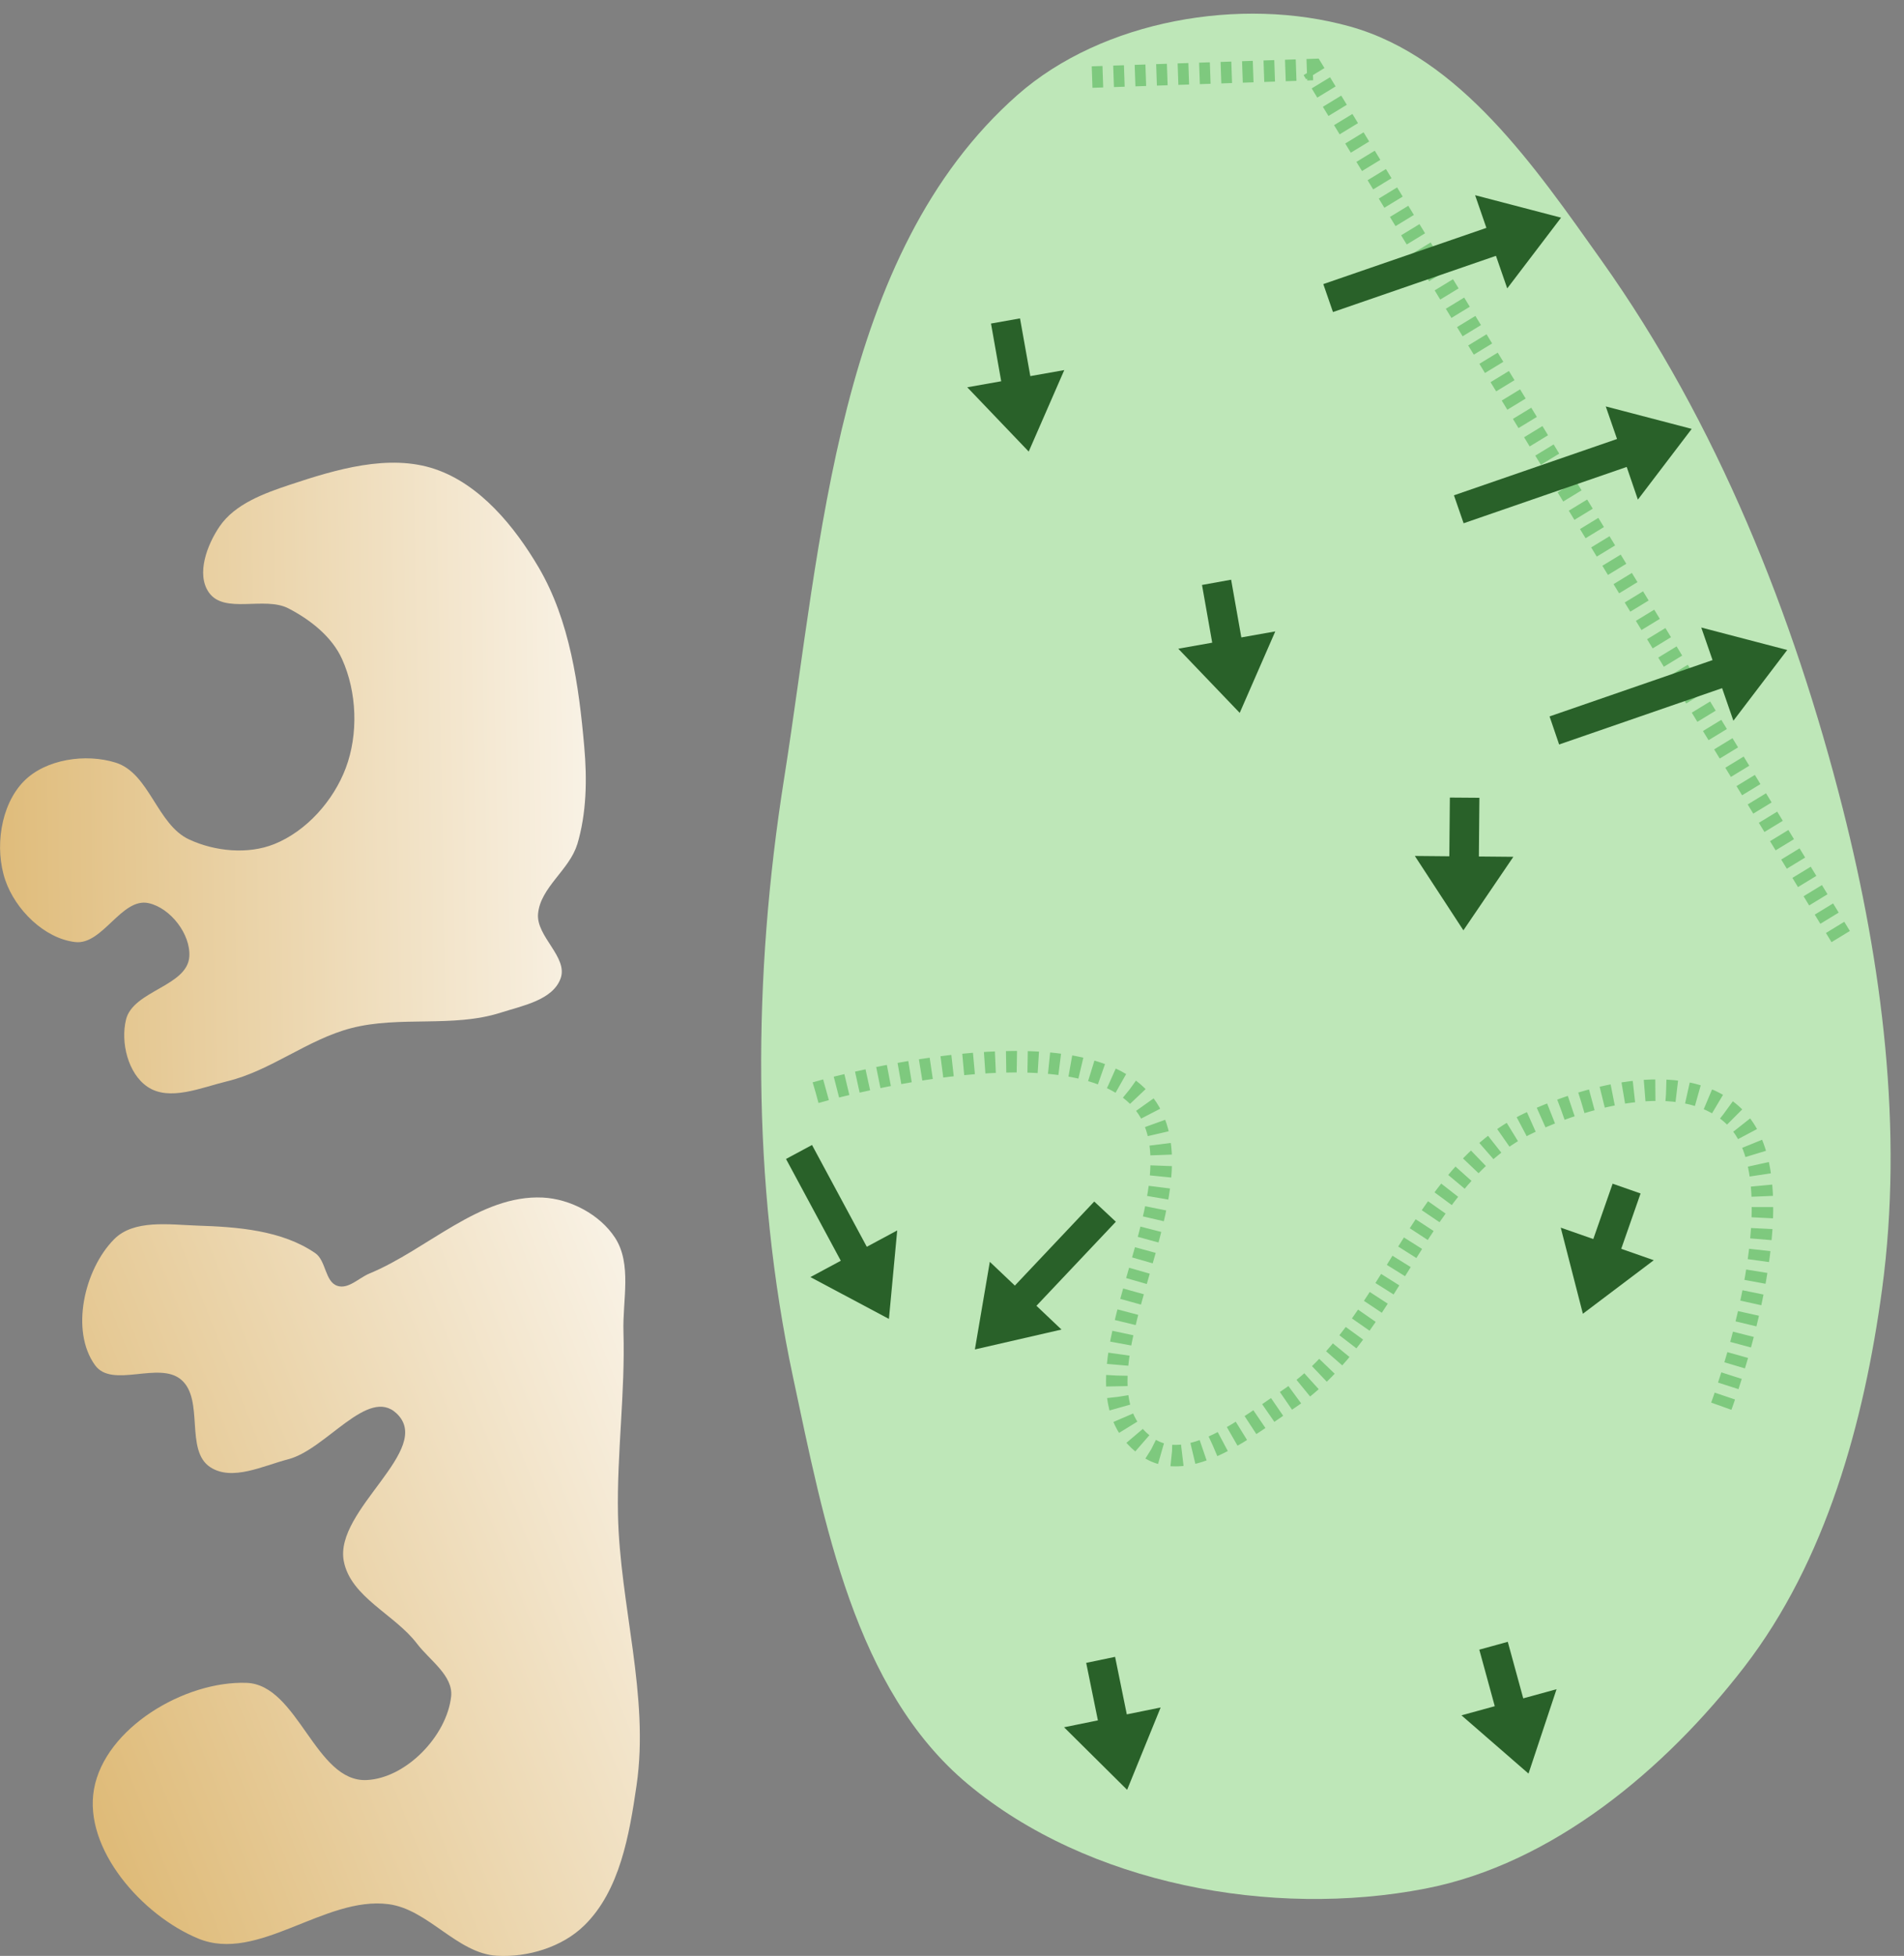 <?xml version="1.0" encoding="UTF-8" standalone="no"?>
<svg
   width="17.722mm"
   height="18.196mm"
   viewBox="0 0 17.722 18.196"
   version="1.1"
   id="svg8"
   inkscape:version="1.1.1 (c3084ef, 2021-09-22)"
   sodipodi:docname="green5.svg"
   xmlns:inkscape="http://www.inkscape.org/namespaces/inkscape"
   xmlns:sodipodi="http://sodipodi.sourceforge.net/DTD/sodipodi-0.dtd"
   xmlns:xlink="http://www.w3.org/1999/xlink"
   xmlns="http://www.w3.org/2000/svg"
   xmlns:svg="http://www.w3.org/2000/svg"
   xmlns:rdf="http://www.w3.org/1999/02/22-rdf-syntax-ns#"
   xmlns:cc="http://creativecommons.org/ns#"
   xmlns:dc="http://purl.org/dc/elements/1.1/">
  <rect x="0" y="0" width="17.722" height="18.196" fill="#808080" stroke="none"/>
  <defs
     id="defs2">
    <marker
       style="overflow:visible"
       id="Arrow1Lstart"
       refX="0"
       refY="0"
       orient="auto"
       inkscape:stockid="Arrow1Lstart"
       inkscape:isstock="true">
      <path
         transform="matrix(0.8,0,0,0.8,10,0)"
         style="fill:#ef0000;fill-opacity:1;fill-rule:evenodd;stroke:#ef0000;stroke-width:1pt;stroke-opacity:1"
         d="M 0,0 5,-5 -12.5,0 5,5 Z"
         id="path1322" />
    </marker>
    <marker
       style="overflow:visible"
       id="DotL"
       refX="0"
       refY="0"
       orient="auto"
       inkscape:stockid="DotL"
       inkscape:isstock="true">
      <path
         transform="matrix(0.8,0,0,0.8,5.92,0.8)"
         style="fill:#ef0000;fill-opacity:1;fill-rule:evenodd;stroke:#ef0000;stroke-width:1pt;stroke-opacity:1"
         d="m -2.5,-1 c 0,2.76 -2.24,5 -5,5 -2.76,0 -5,-2.24 -5,-5 0,-2.76 2.24,-5 5,-5 2.76,0 5,2.24 5,5 z"
         id="path1383" />
    </marker>
    <linearGradient
       id="linearGradient1668">
      <stop
         style="stop-color:#000000;stop-opacity:1"
         offset="0"
         id="stop1664" />
      <stop
         id="stop1666"
         offset="1"
         style="stop-color:#000000;stop-opacity:0" />
    </linearGradient>
    <linearGradient
       id="linearGradient3710"
       inkscape:swatch="solid">
      <stop
         style="stop-color:#878e76;stop-opacity:1;"
         offset="0"
         id="stop3708" />
    </linearGradient>
    <linearGradient
       id="linearGradient3177"
       inkscape:swatch="solid">
      <stop
         style="stop-color:#000000;stop-opacity:1;"
         offset="0"
         id="stop3175" />
    </linearGradient>
    <linearGradient
       id="linearGradient3152">
      <stop
         style="stop-color:#878e76;stop-opacity:1"
         offset="0"
         id="stop3154" />
      <stop
         id="stop3178"
         offset="1"
         style="stop-color:#065143;stop-opacity:1" />
    </linearGradient>
    <inkscape:perspective
       sodipodi:type="inkscape:persp3d"
       inkscape:vp_x="0 : 247.37699 : 1"
       inkscape:vp_y="0 : 999.99995 : 0"
       inkscape:vp_z="744.09459 : 247.37699 : 1"
       inkscape:persp3d-origin="372.04728 : 71.983283 : 1"
       id="perspective10" />
    <inkscape:perspective
       id="perspective3304"
       inkscape:persp3d-origin="372.04728 : 71.983283 : 1"
       inkscape:vp_z="744.09459 : 247.37699 : 1"
       inkscape:vp_y="0 : 999.99995 : 0"
       inkscape:vp_x="0 : 247.37699 : 1"
       sodipodi:type="inkscape:persp3d" />
    <linearGradient
       id="linearGradient3152-8">
      <stop
         style="stop-color:#73d216;stop-opacity:1;"
         offset="0"
         id="stop3154-9" />
      <stop
         id="stop3178-2"
         offset="1"
         style="stop-color:#519f06;stop-opacity:1;" />
    </linearGradient>
    <inkscape:perspective
       sodipodi:type="inkscape:persp3d"
       inkscape:vp_x="0 : 247.37699 : 1"
       inkscape:vp_y="0 : 999.99995 : 0"
       inkscape:vp_z="744.09459 : 247.37699 : 1"
       inkscape:persp3d-origin="372.04728 : 71.983283 : 1"
       id="perspective10-1" />
    <inkscape:perspective
       id="perspective3304-8"
       inkscape:persp3d-origin="372.04728 : 71.983283 : 1"
       inkscape:vp_z="744.09459 : 247.37699 : 1"
       inkscape:vp_y="0 : 999.99995 : 0"
       inkscape:vp_x="0 : 247.37699 : 1"
       sodipodi:type="inkscape:persp3d" />
    <linearGradient
       inkscape:collect="always"
       xlink:href="#linearGradient4215-8"
       id="linearGradient16106"
       gradientUnits="userSpaceOnUse"
       gradientTransform="matrix(0,-1.538,1.538,0,-1.984,191.634)"
       x1="63.408"
       y1="37.409"
       x2="65.425"
       y2="42.547" />
    <linearGradient
       inkscape:collect="always"
       id="linearGradient4215-8">
      <stop
         style="stop-color:#ddb771;stop-opacity:1"
         offset="0"
         id="stop4211-9" />
      <stop
         style="stop-color:#ffffff;stop-opacity:1"
         offset="1"
         id="stop4213-8" />
    </linearGradient>
    <linearGradient
       inkscape:collect="always"
       xlink:href="#linearGradient4215-8"
       id="linearGradient11972"
       gradientUnits="userSpaceOnUse"
       gradientTransform="matrix(0,-1.538,1.538,0,-1.224,179.926)"
       x1="61.753"
       y1="36.527"
       x2="61.835"
       y2="41.3" />
  </defs>
  <sodipodi:namedview
     id="base"
     pagecolor="#ffffff"
     bordercolor="#666666"
     borderopacity="1.0"
     inkscape:pageopacity="0.0"
     inkscape:pageshadow="2"
     inkscape:zoom="5.6568544"
     inkscape:cx="49.055532"
     inkscape:cy="35.443727"
     inkscape:document-units="mm"
     inkscape:current-layer="layer1"
     inkscape:document-rotation="0"
     showgrid="false"
     inkscape:snap-global="false"
     inkscape:window-width="1302"
     inkscape:window-height="763"
     inkscape:window-x="20"
     inkscape:window-y="23"
     inkscape:window-maximized="0"
     fit-margin-top="0"
     fit-margin-left="0"
     fit-margin-right="0"
     fit-margin-bottom="0"
     inkscape:pagecheckerboard="0" />
  <g
     inkscape:groupmode="layer"
     id="layer7"
     inkscape:label="Green"
     style="display:inline;opacity:1"
     transform="translate(-55.493,-78.129)"
     sodipodi:insensitive="true">
    <path
       style="opacity:1;fill:#bee7b8;fill-opacity:1;stroke:none;stroke-width:0.25;stroke-linecap:butt;stroke-linejoin:miter;stroke-miterlimit:4;stroke-dasharray:none;stroke-opacity:1"
       d="m 70.399,80.552 c 1.076,1.512 1.788,3.296 2.245,5.095 0.368,1.451 0.567,2.993 0.367,4.476 -0.167,1.235 -0.521,2.526 -1.282,3.513 -0.736,0.954 -1.786,1.834 -2.969,2.063 -1.429,0.277 -3.14,-0.04 -4.258,-0.972 -1.055,-0.879 -1.34,-2.441 -1.627,-3.783 -0.388,-1.816 -0.375,-3.736 -0.084,-5.57 0.35,-2.213 0.492,-4.881 2.173,-6.362 0.791,-0.696 2.081,-0.92 3.096,-0.636 1.025,0.287 1.722,1.308 2.339,2.176 z"
       id="path942"
       sodipodi:nodetypes="aaaaaaaaaaa" />
  </g>
  <g
     inkscape:groupmode="layer"
     id="layer6"
     inkscape:label="Sand"
     style="display:inline;opacity:1"
     transform="translate(-55.493,-78.129)"
     sodipodi:insensitive="true">
    <path
       id="path1018-7"
       style="display:inline;fill:url(#linearGradient16106);fill-opacity:1;stroke:none;stroke-width:0.407px;stroke-linecap:butt;stroke-linejoin:miter;stroke-opacity:1"
       d="m 60.931,96.042 c 0.332,-0.324 0.42,-0.845 0.487,-1.304 0.121,-0.834 -0.156,-1.679 -0.173,-2.521 -0.011,-0.567 0.068,-1.133 0.051,-1.699 -0.009,-0.293 0.081,-0.63 -0.079,-0.875 -0.14,-0.215 -0.417,-0.361 -0.674,-0.373 -0.586,-0.027 -1.07,0.483 -1.612,0.707 -0.098,0.041 -0.195,0.147 -0.296,0.115 -0.118,-0.036 -0.106,-0.236 -0.208,-0.305 -0.31,-0.213 -0.723,-0.244 -1.099,-0.256 -0.261,-0.009 -0.589,-0.059 -0.773,0.127 -0.278,0.281 -0.409,0.852 -0.177,1.172 0.159,0.22 0.596,-0.042 0.802,0.135 0.217,0.186 0.031,0.658 0.271,0.814 0.204,0.132 0.489,-0.013 0.724,-0.074 0.354,-0.091 0.743,-0.678 1.009,-0.427 0.354,0.334 -0.583,0.898 -0.491,1.375 0.065,0.336 0.475,0.495 0.682,0.768 0.118,0.155 0.338,0.297 0.317,0.491 -0.04,0.366 -0.418,0.759 -0.785,0.777 -0.479,0.024 -0.639,-0.886 -1.118,-0.904 -0.577,-0.021 -1.32,0.421 -1.421,0.989 -0.099,0.556 0.449,1.175 0.971,1.39 0.555,0.229 1.177,-0.399 1.772,-0.32 0.369,0.049 0.637,0.459 1.009,0.48 0.285,0.016 0.606,-0.081 0.81,-0.281 z"
       sodipodi:nodetypes="aaaaaaaaaaaaaaaaaaaaaaaaaa" />
    <path
       id="path11970"
       style="display:inline;fill:url(#linearGradient11972);fill-opacity:1;stroke:none;stroke-width:0.407px;stroke-linecap:butt;stroke-linejoin:miter;stroke-opacity:1"
       d="m 60.865,85.988 c 0.088,-0.292 0.093,-0.609 0.066,-0.913 -0.05,-0.57 -0.134,-1.171 -0.423,-1.665 -0.225,-0.383 -0.546,-0.775 -0.966,-0.917 -0.429,-0.145 -0.922,0.003 -1.352,0.146 -0.24,0.08 -0.509,0.178 -0.652,0.386 -0.117,0.171 -0.22,0.443 -0.102,0.614 0.143,0.208 0.518,0.034 0.742,0.15 0.203,0.105 0.405,0.263 0.499,0.472 0.139,0.308 0.153,0.698 0.034,1.014 -0.114,0.303 -0.366,0.587 -0.666,0.707 -0.245,0.098 -0.551,0.068 -0.791,-0.043 -0.3,-0.138 -0.369,-0.616 -0.684,-0.715 -0.278,-0.087 -0.651,-0.034 -0.855,0.173 -0.219,0.223 -0.274,0.626 -0.172,0.922 0.094,0.273 0.362,0.54 0.649,0.574 0.256,0.031 0.432,-0.417 0.684,-0.362 0.204,0.045 0.393,0.29 0.379,0.498 -0.019,0.276 -0.523,0.316 -0.589,0.585 -0.052,0.212 0.018,0.502 0.199,0.625 0.204,0.139 0.5,0.008 0.74,-0.05 0.408,-0.098 0.751,-0.39 1.157,-0.495 0.451,-0.117 0.947,-0.002 1.391,-0.144 0.203,-0.065 0.482,-0.116 0.557,-0.316 0.075,-0.199 -0.228,-0.392 -0.209,-0.604 0.022,-0.246 0.293,-0.409 0.364,-0.645 z"
       sodipodi:nodetypes="aaaaaaaaaaaaaaaaaaaaaaaaaa" />
  </g>
  <g
     inkscape:groupmode="layer"
     id="layer1"
     inkscape:label="slope">
    <path
       style="fill:none;fill-opacity:1;stroke:#7ec97e;stroke-width:0.2;stroke-linecap:butt;stroke-linejoin:miter;stroke-miterlimit:4;stroke-dasharray:0.1, 0.1;stroke-dashoffset:0;stroke-opacity:1"
       d="m 7.592,10.165 c 0,0 2.282,-0.668 2.994,0.031 0.777,0.763 -0.802,2.645 0.092,3.266 0.381,0.265 0.933,-0.19 1.318,-0.448 0.944,-0.633 1.212,-2.088 2.241,-2.569 0.581,-0.271 1.478,-0.501 1.923,-0.039 0.627,0.65 -0.149,2.705 -0.149,2.705"
       id="path1100"
       sodipodi:nodetypes="caaaaac" />
    <path
       style="fill:none;fill-opacity:1;stroke:#7ec97e;stroke-width:0.2;stroke-linecap:butt;stroke-linejoin:miter;stroke-miterlimit:4;stroke-dasharray:0.1, 0.1;stroke-dashoffset:0;stroke-opacity:1"
       d="m 10.165,0.717 2.054,-0.07 4.915,8.068"
       id="path1100-1"
       sodipodi:nodetypes="ccc" />
    <path
       style="display:inline;fill:#296129;fill-opacity:1;stroke:none;stroke-width:0.243px;stroke-linecap:butt;stroke-linejoin:miter;stroke-opacity:1"
       d="m 14.512,6.926 1.517,-0.524 0.105,0.303 0.501,-0.658 -0.8,-0.209 0.105,0.303 -1.517,0.524"
       id="path1815-0-4"
       sodipodi:nodetypes="ccccccc" />
    <path
       style="display:inline;fill:#296129;fill-opacity:1;stroke:none;stroke-width:0.243px;stroke-linecap:butt;stroke-linejoin:miter;stroke-opacity:1"
       d="M 9.224,3.01 9.319,3.547 9.003,3.603 9.575,4.201 9.906,3.443 9.59,3.499 9.494,2.962"
       id="path6342-0"
       sodipodi:nodetypes="ccccccc" />
    <path
       style="display:inline;fill:#296129;fill-opacity:1;stroke:none;stroke-width:0.243px;stroke-linecap:butt;stroke-linejoin:miter;stroke-opacity:1"
       d="m 7.558,10.652 0.51,0.947 0.283,-0.152 -0.077,0.823 L 7.543,11.881 7.826,11.729 7.316,10.782"
       id="path256"
       sodipodi:nodetypes="ccccccc" />
    <path
       style="display:inline;fill:#296129;fill-opacity:1;stroke:none;stroke-width:0.243px;stroke-linecap:butt;stroke-linejoin:miter;stroke-opacity:1"
       d="M 13.623,4.868 15.141,4.344 15.245,4.648 15.746,3.99 14.946,3.781 15.051,4.084 13.533,4.608"
       id="path3012"
       sodipodi:nodetypes="ccccccc" />
    <path
       style="display:inline;fill:#296129;fill-opacity:1;stroke:none;stroke-width:0.243px;stroke-linecap:butt;stroke-linejoin:miter;stroke-opacity:1"
       d="M 12.407,2.903 13.924,2.38 14.029,2.683 14.53,2.025 13.73,1.816 13.835,2.12 12.317,2.643"
       id="path3014"
       sodipodi:nodetypes="ccccccc" />
    <path
       style="display:inline;fill:#296129;fill-opacity:1;stroke:none;stroke-width:0.243px;stroke-linecap:butt;stroke-linejoin:miter;stroke-opacity:1"
       d="m 11.188,5.442 0.095,0.537 -0.316,0.056 0.572,0.597 0.331,-0.758 -0.316,0.056 -0.095,-0.537"
       id="path3016"
       sodipodi:nodetypes="ccccccc" />
    <path
       style="display:inline;fill:#296129;fill-opacity:1;stroke:none;stroke-width:0.243px;stroke-linecap:butt;stroke-linejoin:miter;stroke-opacity:1"
       d="m 13.495,7.42 -0.005,0.546 -0.321,-0.003 0.452,0.692 0.465,-0.684 -0.321,-0.003 0.005,-0.546"
       id="path3018"
       sodipodi:nodetypes="ccccccc" />
    <path
       style="display:inline;fill:#296129;fill-opacity:1;stroke:none;stroke-width:0.243px;stroke-linecap:butt;stroke-linejoin:miter;stroke-opacity:1"
       d="m 10.386,11.366 -0.739,0.782 0.233,0.221 -0.806,0.185 0.139,-0.815 0.233,0.221 0.739,-0.782"
       id="path3195"
       sodipodi:nodetypes="ccccccc" />
    <path
       style="display:inline;fill:#296129;fill-opacity:1;stroke:none;stroke-width:0.243px;stroke-linecap:butt;stroke-linejoin:miter;stroke-opacity:1"
       d="m 15.01,11.012 -0.18,0.515 -0.303,-0.106 0.206,0.801 0.66,-0.498 -0.303,-0.106 0.18,-0.515"
       id="path3197"
       sodipodi:nodetypes="ccccccc" />
    <path
       style="display:inline;fill:#296129;fill-opacity:1;stroke:none;stroke-width:0.243px;stroke-linecap:butt;stroke-linejoin:miter;stroke-opacity:1"
       d="m 13.769,15.347 0.144,0.526 -0.31,0.085 0.624,0.542 0.261,-0.785 -0.31,0.085 -0.144,-0.526"
       id="path3199"
       sodipodi:nodetypes="ccccccc" />
    <path
       style="display:inline;fill:#296129;fill-opacity:1;stroke:none;stroke-width:0.243px;stroke-linecap:butt;stroke-linejoin:miter;stroke-opacity:1"
       d="m 10.11,15.47 0.109,0.535 -0.315,0.064 0.587,0.582 0.312,-0.766 -0.315,0.064 -0.109,-0.535"
       id="path3201"
       sodipodi:nodetypes="ccccccc" />
  </g>
</svg>
